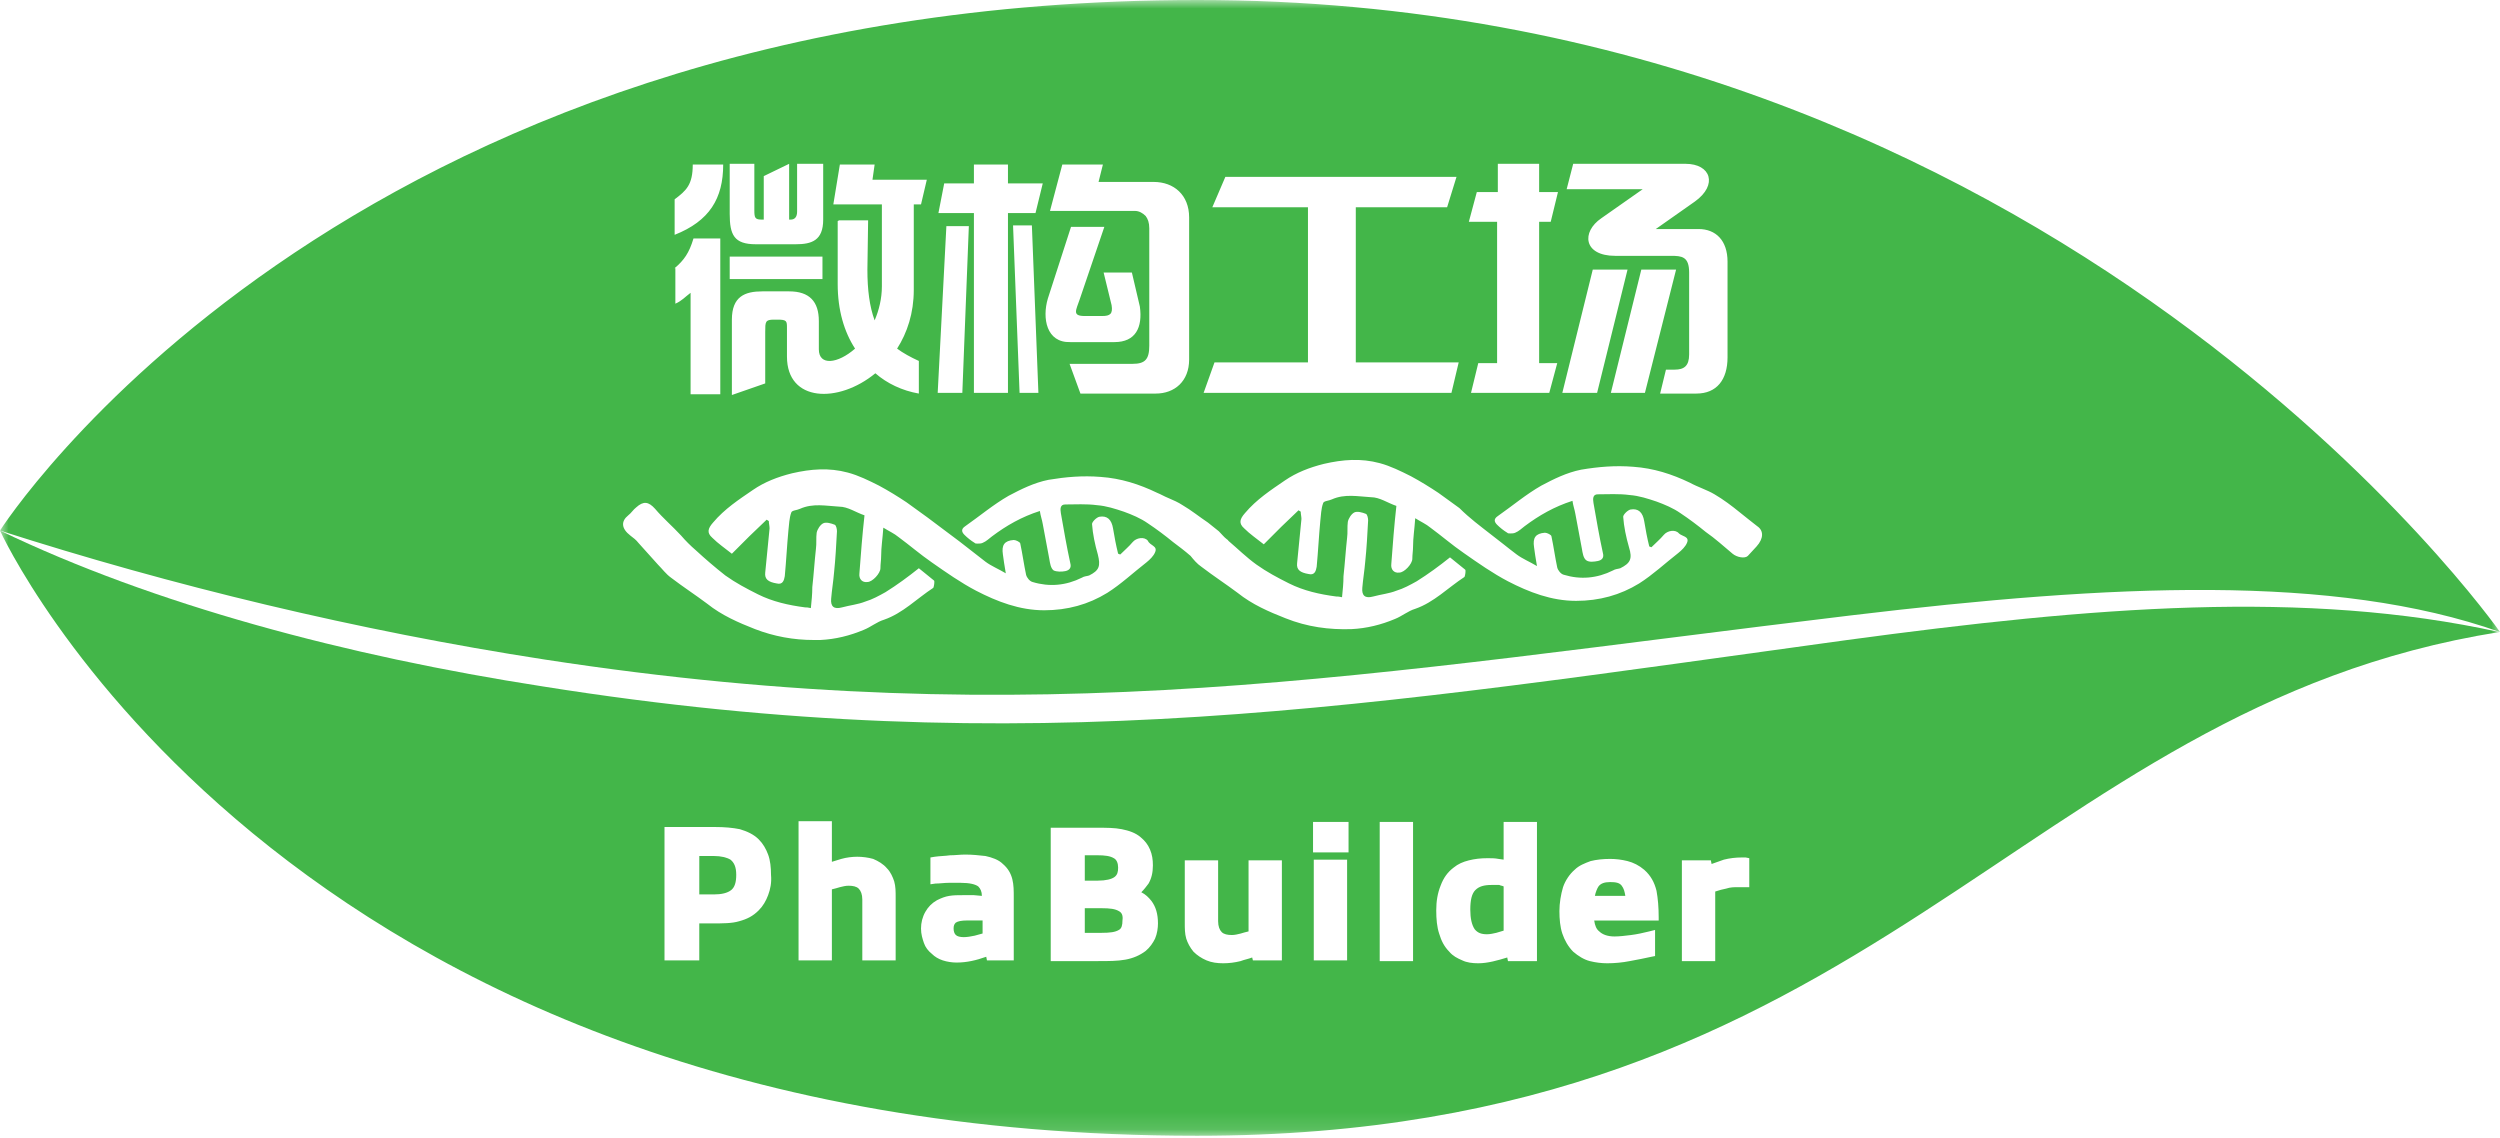 <svg width="145" height="66" viewBox="0 0 145 66" fill="none" xmlns="http://www.w3.org/2000/svg">
<g clip-path="url(#clip0_5384_74)">
<mask id="mask0_5384_74" style="mask-type:luminance" maskUnits="userSpaceOnUse" x="0" y="0" width="145" height="66">
<path d="M145 0H0V65.874H145V0Z" fill="white"/>
</mask>
<g mask="url(#mask0_5384_74)">
<path d="M41.399 49.648H40.559V51.877H41.399C41.861 51.877 42.198 51.792 42.408 51.624C42.618 51.456 42.702 51.162 42.702 50.741C42.702 50.279 42.576 50.027 42.366 49.859C42.156 49.733 41.819 49.648 41.399 49.648Z" fill="#43B649"/>
<path d="M107.384 35.69C122.472 33.883 135.375 33.252 145 36.657C145 36.657 119.362 0 69.474 0C19.544 0 0 30.772 0 30.772C9.961 33.967 20.72 36.573 31.606 38.255C60.312 42.669 79.309 39.053 107.384 35.69ZM66.994 32.033C66.91 32.243 66.7 32.453 66.49 32.622C65.733 33.21 65.019 33.883 64.22 34.387C63.127 35.06 61.909 35.396 60.564 35.396C59.135 35.396 57.832 34.892 56.613 34.261C55.73 33.799 54.89 33.21 54.049 32.622C53.377 32.159 52.746 31.613 52.116 31.15C51.864 30.94 51.57 30.814 51.233 30.604C51.191 31.234 51.107 31.739 51.107 32.243C51.107 32.495 51.065 32.706 51.065 32.958C51.065 33.252 50.603 33.757 50.309 33.757C50.014 33.799 49.804 33.589 49.846 33.252C49.93 32.117 50.014 31.024 50.141 29.889C49.636 29.721 49.174 29.385 48.67 29.385C47.913 29.343 47.157 29.174 46.4 29.511C46.232 29.595 45.938 29.595 45.896 29.721C45.77 30.057 45.77 30.436 45.727 30.772C45.644 31.655 45.601 32.538 45.517 33.42C45.475 33.673 45.391 33.925 45.055 33.841C44.551 33.757 44.341 33.589 44.383 33.21C44.467 32.369 44.551 31.487 44.635 30.646C44.635 30.52 44.593 30.352 44.593 30.226C44.551 30.183 44.509 30.183 44.467 30.141C44.13 30.478 43.794 30.772 43.458 31.108C43.122 31.445 42.828 31.739 42.449 32.117C42.029 31.781 41.651 31.529 41.315 31.192C40.978 30.898 41.062 30.646 41.356 30.31C42.029 29.511 42.87 28.964 43.668 28.418C44.341 27.955 45.097 27.661 45.938 27.451C47.03 27.199 48.081 27.115 49.174 27.409C49.804 27.577 50.393 27.871 50.981 28.166C51.528 28.46 52.074 28.796 52.578 29.133C52.999 29.427 53.377 29.721 53.797 30.015C54.428 30.478 55.016 30.94 55.646 31.402C56.151 31.781 56.655 32.201 57.159 32.58C57.496 32.832 57.916 33 58.336 33.252C58.252 32.79 58.21 32.453 58.168 32.159C58.084 31.613 58.252 31.36 58.798 31.319C58.925 31.319 59.177 31.445 59.177 31.529C59.303 32.117 59.387 32.748 59.513 33.336C59.555 33.505 59.723 33.715 59.891 33.757C60.858 34.051 61.825 33.967 62.749 33.505C62.875 33.42 63.044 33.42 63.17 33.378C63.758 33.084 63.842 32.832 63.674 32.159C63.506 31.571 63.38 30.982 63.338 30.394C63.338 30.267 63.59 30.015 63.758 29.973C64.22 29.889 64.472 30.141 64.556 30.646C64.641 31.15 64.725 31.613 64.851 32.117C64.893 32.117 64.935 32.159 64.977 32.159C65.229 31.907 65.481 31.697 65.691 31.445C65.901 31.192 66.364 31.108 66.574 31.36C66.7 31.655 67.162 31.655 66.994 32.033ZM101.92 30.52C102.299 30.772 102.299 31.234 101.878 31.697C101.71 31.865 101.542 32.075 101.374 32.243C101.206 32.411 100.743 32.327 100.491 32.117C99.987 31.697 99.483 31.234 98.936 30.856C98.474 30.478 97.97 30.099 97.465 29.763C97.045 29.469 96.541 29.259 96.078 29.09C95.574 28.922 95.07 28.754 94.523 28.712C93.893 28.628 93.262 28.67 92.674 28.67C92.38 28.67 92.38 28.922 92.422 29.174C92.59 30.141 92.758 31.108 92.968 32.075C93.052 32.369 92.884 32.495 92.674 32.538C92.464 32.58 92.17 32.622 92.001 32.495C91.833 32.369 91.791 32.075 91.749 31.823C91.623 31.15 91.497 30.478 91.371 29.805C91.329 29.553 91.245 29.343 91.203 29.048C90.152 29.385 89.27 29.889 88.429 30.52C88.261 30.646 88.093 30.814 87.883 30.898C87.799 30.94 87.672 30.94 87.588 30.94C87.504 30.94 87.462 30.94 87.42 30.898C87.21 30.772 87 30.604 86.832 30.436C86.664 30.267 86.622 30.099 86.874 29.931C87.715 29.343 88.513 28.67 89.396 28.166C90.11 27.787 90.867 27.409 91.707 27.241C92.716 27.073 93.683 26.988 94.733 27.073C95.91 27.157 96.961 27.493 98.012 27.997C98.474 28.25 99.02 28.418 99.441 28.67C99.945 28.964 100.449 29.343 100.912 29.721C101.29 30.015 101.584 30.267 101.92 30.52ZM93.43 22.785L95.196 15.638H97.213L95.406 22.785H93.43ZM91.245 9.501H97.759C99.23 9.501 99.651 10.72 98.306 11.687L96.036 13.284H98.516C99.525 13.284 100.197 13.957 100.197 15.176V20.725C100.197 22.028 99.567 22.827 98.39 22.827H96.288L96.625 21.439H97.129C97.675 21.439 97.97 21.229 97.97 20.557V15.806C97.97 14.882 97.549 14.839 96.919 14.839H93.683C91.833 14.839 91.707 13.452 92.884 12.653L95.28 10.972H90.867L91.245 9.501ZM92.38 15.638H94.397L92.632 22.785H90.615L92.38 15.638ZM85.655 11.14H86.874V9.501H89.27V11.14H90.362L89.942 12.864H89.27V21.061H90.32L89.858 22.785H85.319L85.739 21.061H86.832V12.864H85.193L85.655 11.14ZM86.454 30.982C86.958 31.36 87.462 31.781 87.967 32.159C88.303 32.411 88.723 32.58 89.144 32.832C89.059 32.369 89.017 32.033 88.975 31.739C88.891 31.192 89.059 30.94 89.606 30.898C89.732 30.898 89.984 31.024 89.984 31.108C90.11 31.697 90.194 32.327 90.32 32.916C90.362 33.084 90.53 33.294 90.698 33.336C91.665 33.631 92.632 33.547 93.556 33.084C93.683 33 93.851 33 93.977 32.958C94.565 32.664 94.691 32.411 94.481 31.739C94.313 31.15 94.187 30.562 94.145 29.973C94.145 29.847 94.397 29.595 94.565 29.553C95.028 29.469 95.28 29.721 95.364 30.226C95.448 30.73 95.532 31.192 95.658 31.697C95.7 31.697 95.742 31.739 95.784 31.739C96.036 31.487 96.288 31.276 96.499 31.024C96.709 30.772 97.171 30.688 97.381 30.94C97.549 31.108 98.012 31.108 97.844 31.487C97.759 31.697 97.549 31.907 97.339 32.075C96.583 32.664 95.868 33.336 95.07 33.841C93.977 34.513 92.758 34.85 91.413 34.85C89.984 34.85 88.681 34.345 87.462 33.715C86.58 33.252 85.739 32.664 84.899 32.075C84.226 31.613 83.596 31.066 82.965 30.604C82.713 30.394 82.419 30.267 82.083 30.057C82.041 30.688 81.957 31.192 81.957 31.697C81.957 31.949 81.915 32.159 81.915 32.411C81.915 32.706 81.452 33.21 81.158 33.21C80.864 33.252 80.654 33.042 80.696 32.706C80.78 31.571 80.864 30.478 80.99 29.343C80.486 29.174 80.023 28.838 79.519 28.838C78.762 28.796 78.006 28.628 77.249 28.964C77.081 29.048 76.787 29.048 76.745 29.174C76.619 29.511 76.619 29.889 76.577 30.226C76.493 31.108 76.451 31.991 76.367 32.874C76.325 33.126 76.241 33.378 75.904 33.294C75.4 33.21 75.19 33.042 75.232 32.664C75.316 31.823 75.4 30.94 75.484 30.099C75.484 29.973 75.442 29.805 75.442 29.679C75.4 29.637 75.358 29.637 75.316 29.595C74.98 29.931 74.644 30.226 74.307 30.562C73.971 30.898 73.677 31.192 73.299 31.571C72.878 31.234 72.5 30.982 72.164 30.646C71.828 30.352 71.912 30.099 72.206 29.763C72.878 28.964 73.719 28.418 74.517 27.871C75.19 27.409 75.946 27.115 76.787 26.904C77.88 26.652 78.93 26.568 80.023 26.862C80.654 27.031 81.242 27.325 81.83 27.619C82.377 27.913 82.923 28.25 83.427 28.586C83.848 28.88 84.226 29.174 84.646 29.469C85.235 30.057 85.865 30.52 86.454 30.982ZM70.314 12.023L71.071 10.257H84.478L83.932 12.023H78.636V21.019H84.604L84.184 22.785H69.81L70.441 21.019H75.862V12.023H70.314ZM70.062 30.31C70.272 30.478 70.483 30.646 70.693 30.814C70.861 30.982 70.987 31.15 71.155 31.276C71.197 31.319 71.239 31.319 71.239 31.36C71.785 31.823 72.29 32.327 72.878 32.748C73.467 33.168 74.097 33.505 74.77 33.841C75.61 34.261 76.535 34.471 77.501 34.597C77.585 34.597 77.67 34.597 77.838 34.639C77.88 34.219 77.922 33.841 77.922 33.42C78.006 32.664 78.048 31.949 78.132 31.192C78.174 30.898 78.132 30.562 78.174 30.267C78.216 30.057 78.384 29.805 78.552 29.721C78.72 29.637 79.014 29.721 79.225 29.805C79.309 29.847 79.351 30.057 79.351 30.183C79.309 30.982 79.267 31.781 79.183 32.58C79.141 33.084 79.056 33.589 79.014 34.093C78.972 34.555 79.183 34.724 79.645 34.597C80.107 34.471 80.57 34.429 80.99 34.261C81.41 34.135 81.788 33.925 82.167 33.715C82.839 33.294 83.47 32.832 84.1 32.327C84.394 32.58 84.688 32.79 84.983 33.042C85.025 33.084 84.983 33.378 84.941 33.462C83.974 34.093 83.175 34.934 82.083 35.312C81.662 35.438 81.326 35.733 80.906 35.901C80.107 36.237 79.267 36.447 78.384 36.489C77.081 36.531 75.82 36.363 74.559 35.859C73.593 35.48 72.626 35.06 71.785 34.387C71.113 33.883 70.399 33.42 69.684 32.874C69.432 32.706 69.222 32.453 69.054 32.243C68.717 31.949 68.381 31.697 68.045 31.445C67.583 31.066 67.078 30.688 66.574 30.352C66.154 30.057 65.649 29.847 65.187 29.679C64.683 29.511 64.178 29.343 63.632 29.301C63.001 29.217 62.371 29.259 61.783 29.259C61.488 29.259 61.488 29.511 61.53 29.763C61.699 30.73 61.867 31.697 62.077 32.664C62.161 32.958 61.993 33.084 61.783 33.126C61.572 33.168 61.278 33.168 61.11 33.084C60.942 32.958 60.9 32.664 60.858 32.411C60.732 31.739 60.606 31.066 60.48 30.394C60.438 30.141 60.354 29.931 60.312 29.637C59.261 29.973 58.378 30.478 57.538 31.108C57.37 31.234 57.202 31.402 56.991 31.487C56.907 31.529 56.781 31.529 56.697 31.529C56.613 31.529 56.571 31.529 56.529 31.487C56.319 31.36 56.109 31.192 55.941 31.024C55.773 30.856 55.73 30.688 55.983 30.52C56.823 29.931 57.622 29.259 58.504 28.754C59.219 28.376 59.975 27.997 60.816 27.829C61.825 27.661 62.791 27.577 63.842 27.661C65.019 27.745 66.07 28.081 67.12 28.586C67.33 28.67 67.541 28.796 67.751 28.88C68.045 29.006 68.339 29.133 68.591 29.301C69.096 29.595 69.558 29.973 70.062 30.31ZM58.757 13.074H59.849L60.227 22.785H59.135L58.757 13.074ZM61.614 9.543H63.968L63.716 10.552H66.91C68.087 10.552 68.97 11.308 68.97 12.611V20.851C68.97 22.112 68.129 22.827 67.036 22.827H62.665L62.035 21.103H65.691C66.406 21.103 66.658 20.851 66.658 20.052V13.242C66.658 12.906 66.574 12.695 66.448 12.527C66.28 12.359 66.07 12.233 65.817 12.233H60.9L61.614 9.543ZM60.774 17.32L62.119 13.158H64.052L62.623 17.362C62.413 17.992 62.161 18.329 62.917 18.329H63.926C64.388 18.329 64.556 18.203 64.472 17.698L64.01 15.806H65.649L66.112 17.782C66.28 19.001 65.859 19.842 64.641 19.842H62.077C60.69 19.884 60.438 18.455 60.774 17.32ZM54.764 10.636H56.487V9.543H58.462V10.636H60.48L60.059 12.359H58.462V22.785H56.487V12.359H54.428L54.764 10.636ZM54.89 13.116H56.193L55.815 22.785H54.386L54.89 13.116ZM48.586 16.479V12.822L48.67 12.78H50.351L50.309 15.638C50.309 16.815 50.435 17.782 50.729 18.581C50.981 17.992 51.149 17.32 51.149 16.605V11.855H48.333L48.712 9.543H50.729L50.603 10.425H53.755L53.419 11.855H52.999V16.815C52.999 18.16 52.62 19.296 52.032 20.22C52.368 20.473 52.83 20.725 53.293 20.935V22.827C52.326 22.659 51.444 22.238 50.771 21.65C48.627 23.415 45.644 23.331 45.644 20.683V19.043C45.644 18.623 45.644 18.539 45.097 18.539H44.887C44.383 18.539 44.383 18.665 44.383 19.253V22.238L42.449 22.911V18.539C42.449 17.194 43.206 16.899 44.215 16.899H45.77C46.946 16.899 47.493 17.488 47.493 18.623V20.262C47.493 21.229 48.586 21.103 49.594 20.22C48.964 19.253 48.586 17.992 48.586 16.479ZM42.323 9.501H43.752V12.191C43.752 12.653 43.794 12.738 44.215 12.738H44.298V10.215L45.77 9.501V12.738H45.854C46.106 12.738 46.232 12.569 46.232 12.275V9.501H47.745V12.738C47.745 13.957 47.072 14.167 46.148 14.167H43.836C42.575 14.167 42.323 13.62 42.323 12.401V9.501ZM42.323 14.882H47.703V16.185H42.323V14.882ZM39.129 11.56C39.801 11.056 40.18 10.72 40.18 9.543H41.945C41.945 11.518 41.146 12.822 39.129 13.62V11.56ZM39.129 15.554C39.675 15.092 39.97 14.671 40.222 13.831H41.777V22.869H40.054V16.983C39.717 17.236 39.549 17.446 39.171 17.614V15.554H39.129ZM36.439 29.889C36.607 29.763 36.733 29.553 36.901 29.427C37.322 29.048 37.616 29.09 37.994 29.511C38.456 30.057 39.003 30.52 39.507 31.066C39.759 31.36 40.054 31.655 40.348 31.907C40.894 32.411 41.483 32.916 42.071 33.378C42.659 33.799 43.29 34.135 43.962 34.471C44.803 34.892 45.727 35.102 46.694 35.228C46.778 35.228 46.862 35.228 47.03 35.27C47.072 34.85 47.114 34.471 47.114 34.051C47.199 33.294 47.241 32.58 47.325 31.823C47.367 31.529 47.325 31.192 47.367 30.898C47.409 30.688 47.577 30.436 47.745 30.352C47.913 30.267 48.207 30.352 48.417 30.436C48.501 30.478 48.544 30.688 48.544 30.814C48.501 31.613 48.459 32.411 48.375 33.21C48.333 33.715 48.249 34.219 48.207 34.724C48.165 35.186 48.375 35.354 48.838 35.228C49.3 35.102 49.762 35.06 50.183 34.892C50.603 34.766 50.981 34.555 51.359 34.345C52.032 33.925 52.662 33.462 53.293 32.958C53.587 33.21 53.881 33.42 54.175 33.673C54.217 33.715 54.175 34.009 54.133 34.093C53.167 34.724 52.368 35.564 51.275 35.943C50.855 36.069 50.519 36.363 50.099 36.531C49.3 36.867 48.459 37.078 47.577 37.12C47.451 37.12 47.325 37.12 47.199 37.12C46.022 37.12 44.887 36.91 43.794 36.489C42.828 36.111 41.861 35.69 41.02 35.018C40.348 34.513 39.633 34.051 38.919 33.505C38.625 33.294 38.414 33 38.162 32.748C37.784 32.327 37.406 31.907 37.028 31.487C36.901 31.319 36.733 31.192 36.565 31.066C36.019 30.646 36.019 30.226 36.439 29.889Z" fill="#43B649"/>
<path d="M107.132 37.121C79.519 40.905 59.681 44.31 31.48 39.812C20.09 38.046 8.91 35.061 0 30.773C0 30.773 15.929 65.875 69.432 65.875C108.939 65.875 116.967 41.115 144.958 36.659C133.694 34.178 121.422 35.188 107.132 37.121ZM44.551 51.919C44.425 52.255 44.257 52.549 44.004 52.801C43.668 53.138 43.332 53.306 42.87 53.432C42.449 53.558 41.945 53.558 41.273 53.558H40.558V55.702H38.541V47.967H41.483C42.029 47.967 42.491 48.009 42.912 48.093C43.332 48.219 43.71 48.388 44.004 48.682C44.257 48.934 44.425 49.228 44.551 49.565C44.677 49.901 44.719 50.321 44.719 50.742C44.761 51.204 44.677 51.582 44.551 51.919ZM51.948 55.702H50.014V52.171C50.014 51.877 49.93 51.666 49.804 51.54C49.678 51.414 49.468 51.372 49.216 51.372C49.048 51.372 48.88 51.414 48.712 51.456C48.586 51.498 48.417 51.54 48.249 51.582V55.702H46.316V47.631H48.249V49.985C48.417 49.943 48.627 49.859 48.796 49.817C49.09 49.733 49.426 49.691 49.72 49.691C50.014 49.691 50.351 49.733 50.645 49.817C50.939 49.943 51.233 50.111 51.444 50.363C51.654 50.573 51.78 50.868 51.864 51.12C51.948 51.414 51.948 51.709 51.948 52.045V55.702ZM58.925 55.702H57.243L57.202 55.492C56.613 55.702 56.067 55.828 55.478 55.828C55.226 55.828 54.932 55.786 54.68 55.702C54.428 55.618 54.217 55.492 54.049 55.324C53.839 55.156 53.671 54.945 53.587 54.693C53.503 54.441 53.419 54.189 53.419 53.852C53.419 53.516 53.503 53.18 53.671 52.886C53.839 52.591 54.049 52.381 54.343 52.213C54.596 52.087 54.806 52.003 55.058 51.961C55.31 51.919 55.562 51.919 55.856 51.919C56.025 51.919 56.235 51.919 56.487 51.919L56.949 51.961C56.949 51.709 56.865 51.54 56.739 51.414C56.571 51.288 56.235 51.204 55.73 51.204C55.478 51.204 55.268 51.204 55.016 51.204C54.764 51.204 54.512 51.246 54.259 51.246L53.965 51.288V49.733L54.217 49.691C54.512 49.649 54.806 49.649 55.1 49.607C55.394 49.607 55.688 49.565 55.983 49.565C56.403 49.565 56.781 49.607 57.159 49.649C57.538 49.733 57.916 49.859 58.168 50.111C58.462 50.363 58.63 50.657 58.715 50.994C58.799 51.33 58.798 51.666 58.798 52.045V55.702H58.925ZM66.994 54.441C66.868 54.693 66.7 54.945 66.448 55.156C66.112 55.408 65.733 55.576 65.271 55.66C64.809 55.744 64.304 55.744 63.674 55.744H60.942V48.009H63.632C64.178 48.009 64.641 48.009 65.061 48.093C65.481 48.177 65.859 48.303 66.154 48.556C66.406 48.766 66.574 48.976 66.7 49.27C66.826 49.565 66.868 49.859 66.868 50.195C66.868 50.615 66.784 50.952 66.616 51.246C66.49 51.414 66.364 51.582 66.196 51.751C66.448 51.877 66.616 52.045 66.784 52.255C67.036 52.591 67.162 53.012 67.162 53.558C67.162 53.81 67.12 54.147 66.994 54.441ZM74.349 50.153V55.702H72.668L72.626 55.534C72.416 55.618 72.164 55.66 71.954 55.744C71.617 55.828 71.281 55.87 70.945 55.87C70.609 55.87 70.272 55.828 69.978 55.702C69.684 55.576 69.432 55.408 69.222 55.198C69.012 54.945 68.885 54.693 68.802 54.441C68.717 54.147 68.717 53.852 68.717 53.516V49.901H70.651V53.432C70.651 53.726 70.735 53.937 70.861 54.063C70.987 54.189 71.197 54.231 71.449 54.231C71.617 54.231 71.785 54.189 71.954 54.147C72.08 54.105 72.248 54.063 72.416 54.021V49.901H74.349V50.153ZM78.132 50.153V55.702H76.199V49.859H78.132V50.153ZM78.216 47.925V49.438H76.156V47.673H78.216V47.925ZM81.957 47.925V55.744H80.023V47.673H81.957V47.925ZM89.144 47.925V55.744H87.462L87.42 55.534C86.874 55.702 86.285 55.87 85.739 55.87C85.403 55.87 85.067 55.828 84.814 55.702C84.52 55.576 84.268 55.45 84.058 55.198C83.764 54.903 83.596 54.567 83.47 54.147C83.344 53.768 83.302 53.306 83.302 52.801C83.302 52.255 83.385 51.792 83.554 51.372C83.722 50.91 83.974 50.573 84.31 50.321C84.562 50.111 84.856 49.985 85.193 49.901C85.529 49.817 85.865 49.775 86.285 49.775C86.496 49.775 86.706 49.775 86.916 49.817L87.21 49.859V47.673H89.144V47.925ZM96.204 53.39H92.464C92.506 53.684 92.59 53.895 92.758 54.021C92.926 54.189 93.22 54.315 93.641 54.315C93.935 54.315 94.271 54.273 94.607 54.231C94.944 54.189 95.322 54.105 95.658 54.021L95.994 53.937V54.273V55.45L95.784 55.492C95.406 55.576 94.986 55.66 94.523 55.744C94.103 55.828 93.641 55.87 93.22 55.87C92.884 55.87 92.548 55.828 92.212 55.744C91.875 55.66 91.539 55.45 91.245 55.198C90.951 54.903 90.741 54.525 90.615 54.147C90.488 53.768 90.446 53.306 90.446 52.843C90.446 52.381 90.53 51.877 90.656 51.456C90.783 51.078 91.035 50.7 91.329 50.447C91.581 50.195 91.917 50.069 92.254 49.943C92.59 49.859 92.968 49.817 93.388 49.817C93.725 49.817 94.061 49.859 94.397 49.943C94.733 50.027 95.07 50.195 95.364 50.447C95.742 50.784 95.952 51.162 96.078 51.666C96.162 52.129 96.204 52.633 96.204 53.222V53.39ZM101.458 51.456H100.828C100.575 51.456 100.365 51.456 100.113 51.54C99.903 51.582 99.735 51.624 99.483 51.709V55.744H97.549V49.901H99.23L99.272 50.111C99.525 50.027 99.735 49.943 99.987 49.859C100.323 49.775 100.659 49.733 101.038 49.733H101.248L101.458 49.775V51.456Z" fill="#43B649"/>
<path d="M93.386 51.16C93.05 51.16 92.84 51.244 92.714 51.412C92.63 51.538 92.546 51.749 92.504 51.959H94.269C94.227 51.707 94.185 51.538 94.059 51.37C93.933 51.202 93.723 51.16 93.386 51.16Z" fill="#43B649"/>
<path d="M64.893 52.844C64.683 52.718 64.389 52.676 63.885 52.676H62.918V54.105H63.885C64.389 54.105 64.683 54.063 64.893 53.937C65.061 53.853 65.103 53.643 65.103 53.39C65.145 53.096 65.061 52.928 64.893 52.844Z" fill="#43B649"/>
<path d="M86.496 51.328C86.076 51.328 85.782 51.412 85.572 51.622C85.361 51.833 85.277 52.211 85.277 52.757C85.277 53.262 85.361 53.64 85.529 53.892C85.698 54.103 85.908 54.187 86.244 54.187C86.412 54.187 86.622 54.145 86.79 54.103C86.916 54.061 87.085 54.019 87.211 53.977V51.412C87.127 51.37 87.043 51.37 86.959 51.328C86.832 51.328 86.664 51.328 86.496 51.328Z" fill="#43B649"/>
<path d="M56.107 53.387C55.771 53.387 55.561 53.429 55.435 53.513C55.351 53.597 55.309 53.681 55.309 53.849C55.309 54.017 55.351 54.143 55.435 54.227C55.519 54.312 55.687 54.354 55.897 54.354C56.107 54.354 56.317 54.312 56.527 54.27C56.696 54.227 56.822 54.185 56.99 54.143V53.387H56.696C56.485 53.387 56.275 53.387 56.107 53.387Z" fill="#43B649"/>
<path d="M64.641 50.867C64.809 50.74 64.851 50.572 64.851 50.32C64.851 50.068 64.767 49.858 64.599 49.774C64.389 49.648 64.095 49.605 63.633 49.605H62.918V51.077H63.675C64.137 51.077 64.473 50.993 64.641 50.867Z" fill="#43B649"/>
</g>
</g>
<defs>
<clipPath id="clip0_5384_74">
<rect width="145" height="66" fill="white"/>
</clipPath>
</defs>
</svg>
